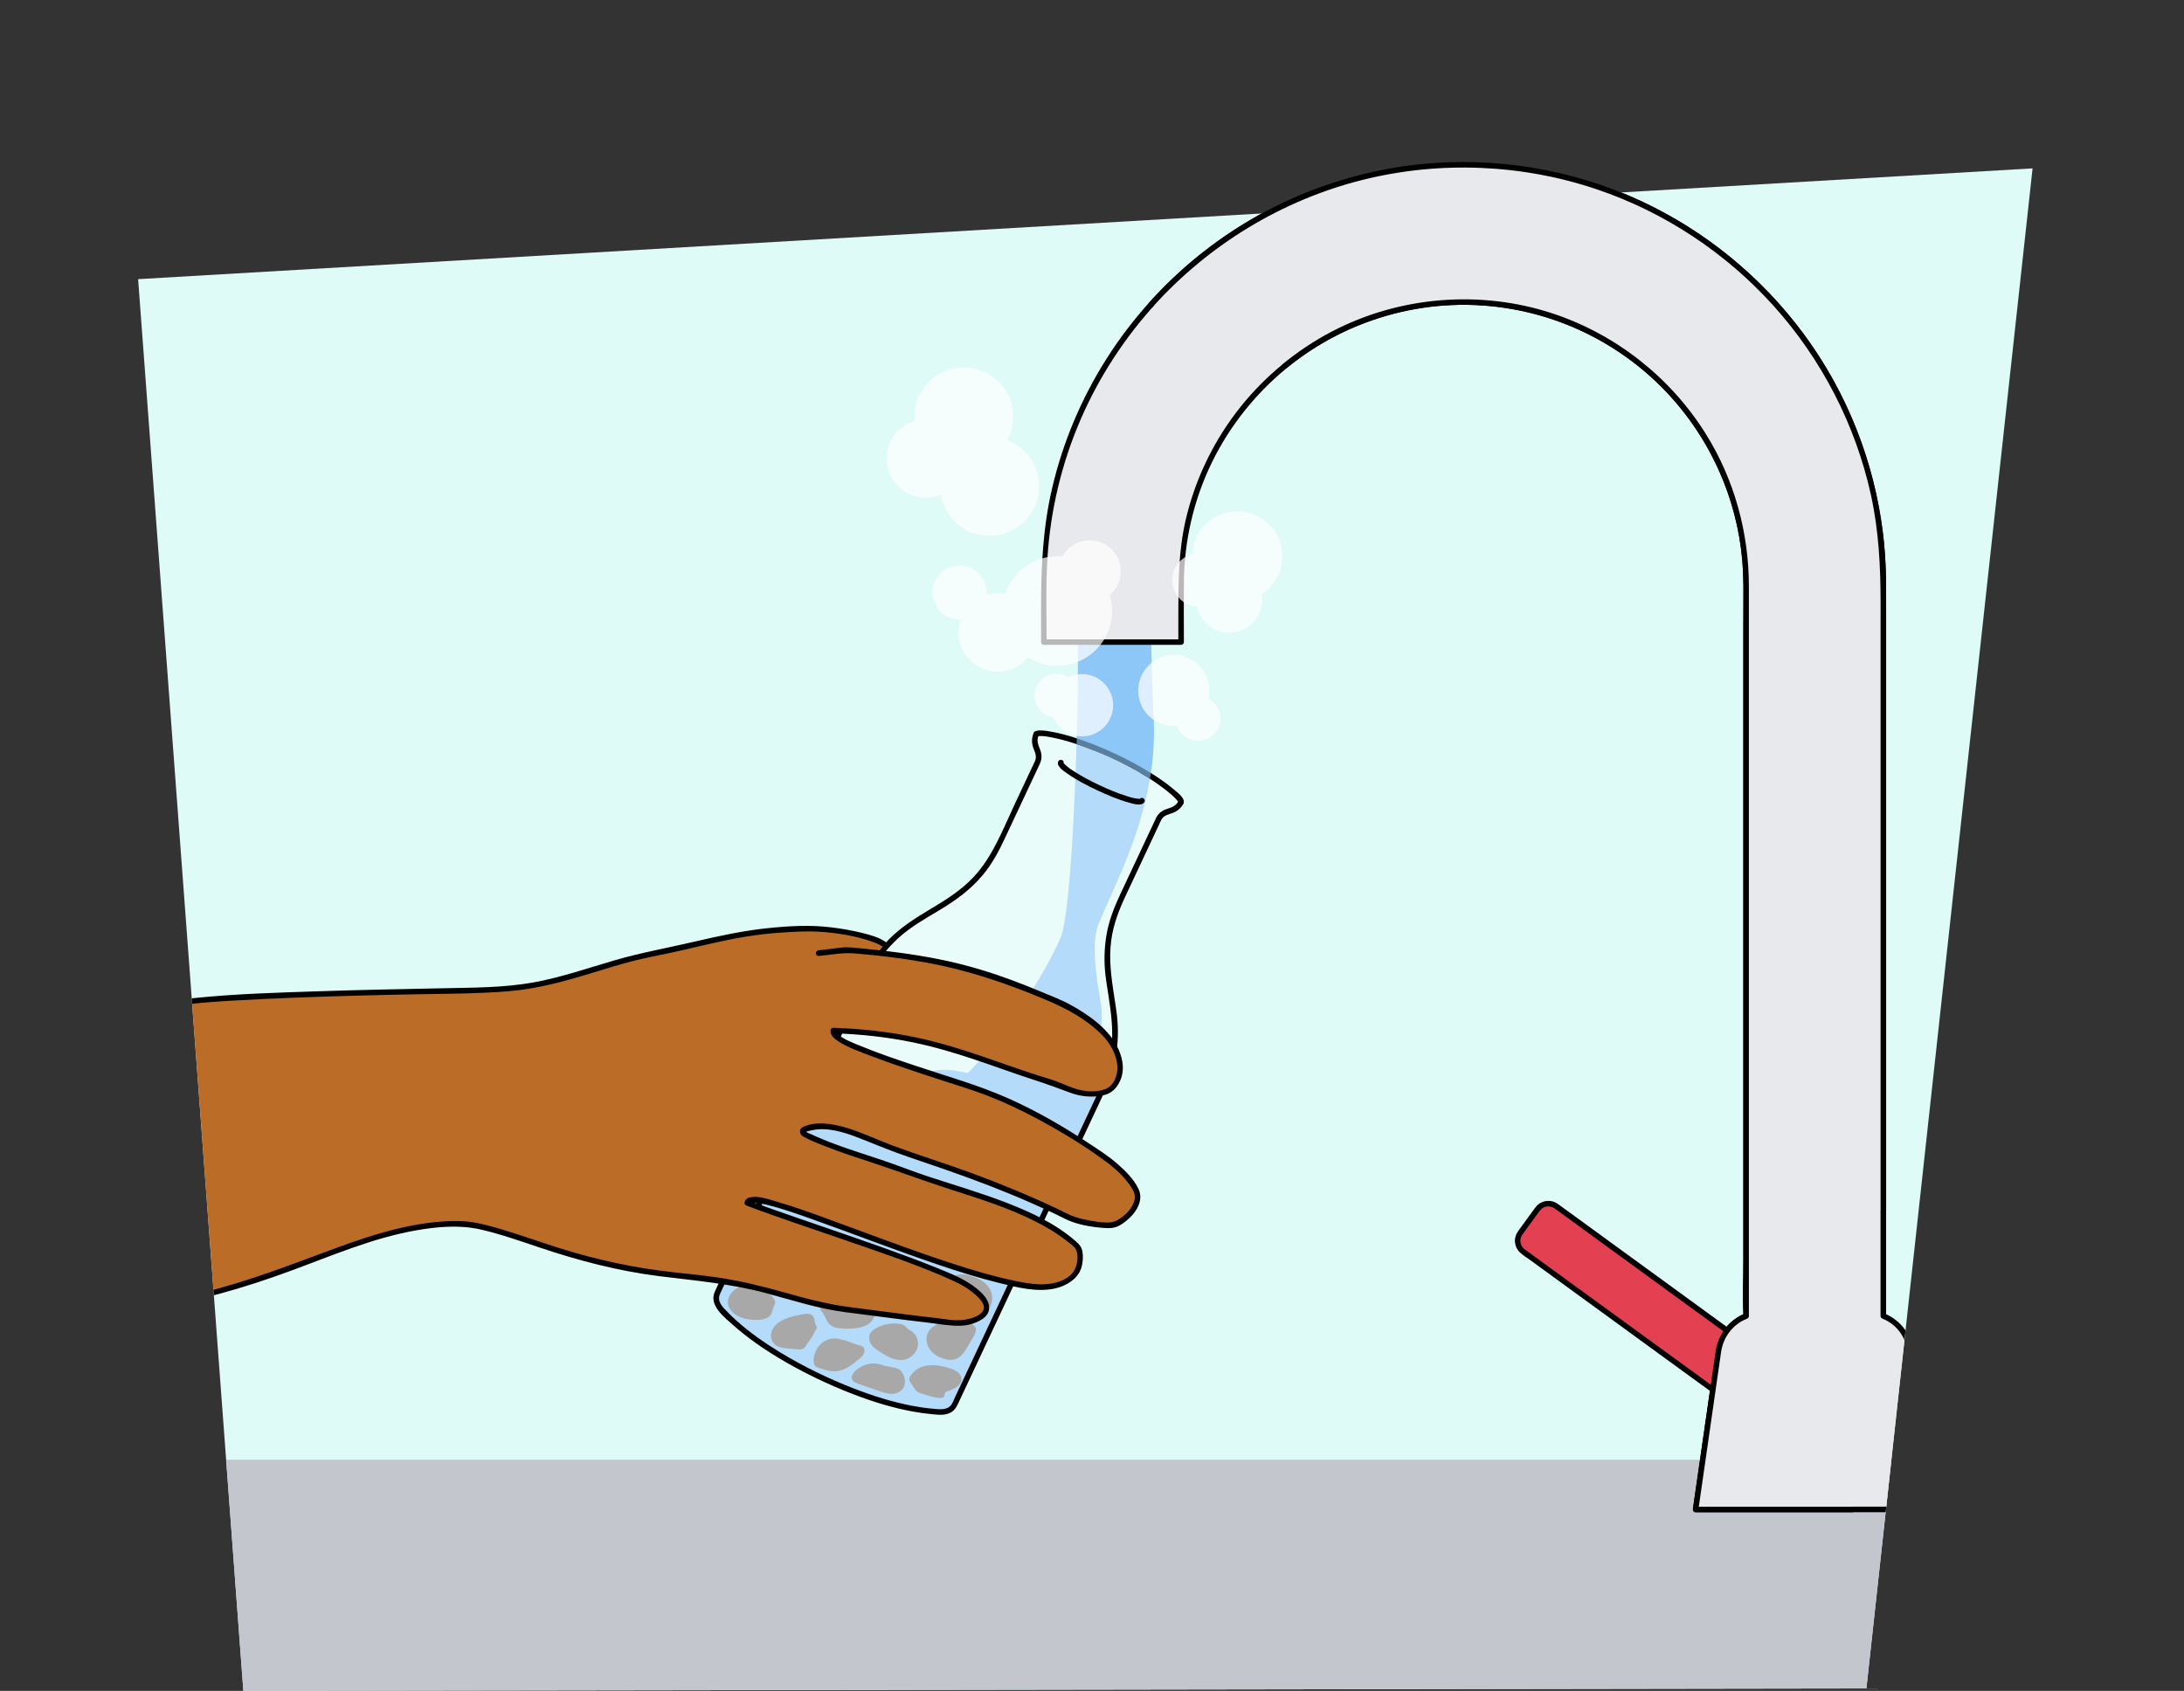 <?xml version="1.0" encoding="UTF-8"?>
<svg id="Voorgrond" xmlns="http://www.w3.org/2000/svg" xmlns:xlink="http://www.w3.org/1999/xlink" viewBox="0 0 786.67 609.16">
  <rect x="0" y="0" width="786.67" height="609.16" fill="#333333" stroke="none"/>
  <defs>
    <style>
      .cls-1 {
        fill: #e34051;
      }

      .cls-2 {
        fill: #defbf8;
      }

      .cls-3 {
        fill: #bb6d27;
      }

      .cls-4 {
        fill: #7a7a7a;
      }

      .cls-5 {
        opacity: .72;
      }

      .cls-5, .cls-6 {
        fill: #fff;
      }

      .cls-7, .cls-8 {
        fill: #8dc7f7;
      }

      .cls-9 {
        fill: #e8e9ec;
      }

      .cls-10 {
        opacity: .35;
      }

      .cls-11 {
        fill: #c4c6ce;
      }

      .cls-8 {
        opacity: .64;
      }

      .cls-12 {
        clip-path: url(#clippath);
      }
    </style>
    <clipPath id="clippath">
      <path id="Path_2271-2" data-name="Path 2271" class="cls-2" d="M49.75,100.57l37.91,508.58,584.61-.89,59.86-547.6L49.75,100.57Z"/>
    </clipPath>
  </defs>
  <path d="M426.34,289.26c.63-1.67-2.4-3.9-3.39-4.74-3.48-2.98-7.38-5.5-11.34-7.8-5.68-3.3-11.63-6.15-17.75-8.55-4.68-1.84-9.51-3.46-14.45-4.44-1.51-.3-3.06-.58-4.6-.59-.83,0-1.98.03-2.45.85-.64,1.12,1.09,2.13,1.73,1.01-.03.06-.25.29-.28.24-.01-.02.49-.08.21-.06.41-.03.81-.04,1.22-.02,1.27.06,2.53.28,3.77.53,4.35.87,8.6,2.24,12.74,3.8,9.9,3.72,19.81,8.62,28.19,15.14,1.22.95,2.42,1.95,3.49,3.07.31.32.6.67.82.97.16.22.23.24.15.22.12.03-.03,0,.03-.15-.46,1.2,1.48,1.73,1.93.53h0Z"/>
  <g id="Achtergrond_3" data-name="Achtergrond 3">
    <path id="Path_2271" data-name="Path 2271" class="cls-2" d="M49.75,100.57l37.91,508.58,584.61-.89,59.86-547.6L49.75,100.57Z"/>
    <g class="cls-12">
      <rect class="cls-11" x="73.36" y="525.88" width="630.5" height="83.85"/>
      <g>
        <path class="cls-7" d="M388.3,181.71s-.05,49.01-.05,63.43-1.82,82.45-6.27,92.75c-7.76,17.96-28.55,47.92-45,58.42,6.14-1.27,32.69.94,37.91,3.77.95.51,5.09,4.65,5.76,3.77,3.77-4.88,5.32-3.77,5.32-3.77,0,0,13.45-22.27,10.42-39.46-2-11.31-3.15-21.83-.67-27.82,7.09-17.07,21.95-43.56,19.73-75.93-.72-10.56-1.27-64.12-2.54-71.33-.78-4.44,3.53-5.75,3.53-5.75l-28.15,1.92Z"/>
        <g>
          <path class="cls-7" d="M388.18,387.99c-3.38-.16-6.7-1-10.07-1.27-7.85-.62-15.74,1.85-23.57.98-4.96-.56-9.78-2.45-14.77-2.3-5.36.16-10.8,2.65-15.91,1.03-2.68-.85-4.97-2.77-7.72-3.35-1.92-.4-3.91-.12-5.85.16-4.79.7-9.58,1.4-14.37,2.09l-37.61,80.1c-.78,1.66-.39,3.72,1.05,5.37,4.15,4.74,14.72,14.76,36.8,25.13,22.07,10.36,36.54,12.1,42.84,12.26,2.19.06,4.02-.96,4.8-2.62l53.29-113.49c.7-1.49,1.31-3.01,1.85-4.56-3.58.06-7.18.65-10.77.47Z"/>
          <path class="cls-4" d="M302.92,482.58c-2.21-.81-4.78-.39-6.7,1.09-1.92,1.48-3.13,3.97-3.16,6.5,0,.61.06,1.25.4,1.72.38.53,1.01.76,1.6.95,2.08.69,4.23,1.39,6.41,1.14,2.95-.34,5.5-2.35,7.88-4.3.67-.55,1.36-1.12,1.76-1.92.4-.8.41-1.89-.2-2.49-.35-.35-.85-.48-1.32-.59-2.11-.5-4.52-1.85-6.67-2.11Z"/>
          <path class="cls-4" d="M328.05,495.51c-.26.35-.5.73-.54,1.17-.05.53.22,1.04.53,1.47,1.12,1.53,1.58,3.13,3.39,3.71,1.66.53,6.64,2.32,8.24,1.62.67-.3.43-1.78,1.12-2.06,2.1-.86,4.14-1.34,5.24-3.31.58-1.04.23-2.41-.56-3.31s-1.93-1.4-3.06-1.78c-4.78-1.62-11.12-2.29-14.35,2.5Z"/>
          <path class="cls-4" d="M317.63,491.71c-3.31-1.21-7.23-.23-9.81,2.45-.6.62-1.16,1.45-1.04,2.33.16,1.14,1.32,1.69,2.32,2.03,2.57.88,5.14,1.77,7.72,2.65,1.51.52,3.07,1.05,4.66.97s3.27-.89,4.05-2.44c.93-1.87.3-4.28-.99-5.82-1.29-1.54-5.15-1.37-6.91-2.18Z"/>
          <path class="cls-4" d="M290.18,473.3c-2.51.42-5.03.87-7.37,1.86-1.7.72-3.34,1.76-4.32,3.33-.98,1.57-1.14,3.74-.03,5.21,1.26,1.67,3.6,1.98,5.69,2.14,1.11.09,2.22.18,3.33.27.52.04,1.07.08,1.56-.11.65-.26,1.07-.89,1.44-1.48,1.35-2.17,1.72-2.1,2.8-4.42.18-.38,1.14-1.63.95-1.99-.16-.31-.82-1.71-.81-2.06.02-.86-.27-2.99-3.24-2.75Z"/>
          <path class="cls-4" d="M278.84,467.92c-1.81-2.54-4.55-4.53-7.64-4.98-3.09-.46-6.49.81-8.16,3.45-.63.99-1.01,2.18-.83,3.34.11.76.46,1.48.91,2.11,2.13,2.96,6.19,3.78,9.83,3.67,2.07-.07,4.57-.72,5.08-2.73.2-.77.37-1.17.59-1.93s1.12-1.22.21-2.92Z"/>
          <path class="cls-4" d="M300.82,478.28c-3.58-1.48-2.6-2.97-5.08-6.15-.72-.92-.47-3.44-.12-4.61.44-1.49,2.02-1.77,3.44-1.77,5.34-.01,7.75,1.43,12.87,3,.76.23,1.54.48,2.15,1.01,1.66,1.46,1.32,4.58-.2,6.27s-3.78,2.27-5.92,2.49c-2.38.25-4.78.17-7.13-.24Z"/>
          <path class="cls-4" d="M322.06,472.27c-.84-2.3.82-4.73,2.62-6.39,1.73-1.59,3.79-2.98,6.12-3.3,2.33-.32,4.96.69,5.96,2.83.62,1.32.55,2.84.46,4.29-.04.63-.09,1.3-.45,1.83-.35.51-.93.81-1.49,1.07-3.44,1.58-8.87,5.08-13.22-.32Z"/>
          <path class="cls-4" d="M324.67,477.05c-3.06-.65-6.34-.13-9.18,1.47-.91.51-1.82,1.2-2.22,2.25-.46,1.22-.1,2.66.62,3.67s1.72,1.69,2.71,2.33c2.51,1.65,5.2,3.31,8.14,3.2s6.05-2.75,5.94-6.1c-.07-1.99-1.28-3.75-2.84-4.59s-1.45-1.72-3.16-2.25Z"/>
          <path class="cls-4" d="M351.53,478.96c.22-1-1.87-2.37-2.83-2.8-2.76-1.24-3.75-.85-6.74-.36-3.22.53-6.84,1.79-7.94,4.86-.7,1.95-.12,4.21,1.18,5.82,1.3,1.61,3.23,2.62,5.23,3.14,1,.26,2.04.41,3.06.21,3.16-.62,4.66-4.12,6.33-6.88.76-1.25,1.67-2.52,1.72-3.99Z"/>
          <path class="cls-4" d="M290.89,452.28c-1.91,1.14-4.13,1.62-6.19,2.47-2.05.85-4.09,2.26-4.73,4.39-.79,2.62.92,5.54,3.36,6.79,2.44,1.25,5.38,1.11,8.03.41,1.75-.46,3.5-1.21,4.69-2.57,1.06-1.22,1.58-2.85,1.67-4.47.06-1.24-.16-2.57-1.01-3.47s-4.45-3.66-5.81-3.56Z"/>
          <path class="cls-4" d="M342.86,471.95c2.23,0,4.38.74,6.58,1.07,2.2.33,4.67.17,6.32-1.33,2.03-1.84,2.07-5.22.62-7.55-1.45-2.33-4.03-3.73-6.67-4.49-1.74-.5-3.62-.77-5.34-.22-1.54.5-2.83,1.62-3.73,2.97-.69,1.03-1.19,2.29-.92,3.5.27,1.21,1.92,5.43,3.14,6.04Z"/>
          <g class="cls-10">
            <path class="cls-6" d="M404.58,325l14.07-29.96c.62-1.32,1.84-2.28,3.43-2.71l.59-.16c1.87-.5,3.32-1.64,4.05-3.19h0c.57-1.21-8.1-9.04-24.06-16.53-15.96-7.49-27.52-9.17-28.09-7.96h0c-.73,1.55-.68,3.4.13,5.15l.26.55c.69,1.49.72,3.05.11,4.36l-14.07,29.96c-4.06,8.64-10.73,15.88-19.41,21.08l-8.81,5.27c-8.88,5.32-15.69,12.72-19.84,21.55l-53.29,113.49c-.78,1.66-.39,3.72,1.05,5.37,4.15,4.74,14.72,14.76,36.8,25.13,22.07,10.36,36.54,12.1,42.84,12.26,2.19.06,4.02-.96,4.8-2.62l53.29-113.49c4.14-8.83,5.49-18.8,3.91-29.03l-1.57-10.15c-1.55-10.01-.23-19.77,3.82-28.4Z"/>
            <path class="cls-6" d="M411.36,288.4c-.59,1.25-7.61-.82-15.68-4.61-8.08-3.79-14.15-7.88-13.56-9.12"/>
          </g>
          <g>
            <path d="M372.36,264c-.86,1.84-.81,3.89-.05,5.76.6,1.45,1.16,2.78.52,4.35-.38.93-.86,1.84-1.29,2.75-2.05,4.36-4.1,8.73-6.15,13.09-4.21,8.96-7.84,18.66-14.69,25.99-4.46,4.77-9.83,8.13-15.38,11.45-5.44,3.26-10.75,6.55-15.23,11.12-3.93,4.02-7.13,8.66-9.52,13.74-.64,1.37-1.28,2.74-1.93,4.1-3.03,6.45-6.06,12.9-9.08,19.35-4.36,9.3-8.73,18.59-13.09,27.89-4.58,9.75-9.15,19.49-13.73,29.24-3.61,7.69-7.23,15.39-10.84,23.08-1.49,3.16-3.04,6.31-4.46,9.5-2.18,4.87,3.49,9.19,6.72,12.05,5.06,4.48,10.64,8.36,16.43,11.83,8.48,5.09,17.47,9.41,26.7,12.97,6.88,2.66,13.97,4.87,21.23,6.21,2.35.44,4.73.78,7.11,1s4.88.56,6.96-.68c1.6-.95,2.19-2.45,2.93-4.02,2.5-5.33,5-10.66,7.51-15.99,4.15-8.84,8.3-17.68,12.45-26.51,4.62-9.84,9.24-19.68,13.86-29.51,3.97-8.45,7.93-16.89,11.9-25.34,2.13-4.55,4.27-9.09,6.4-13.64,2.01-4.28,3.53-8.74,4.31-13.42.8-4.8.92-9.7.38-14.54-.25-2.22-.63-4.44-.97-6.65-1.06-6.89-2.06-13.68-1.06-20.67.78-5.49,2.69-10.55,5.03-15.53,3.99-8.49,7.98-16.99,11.96-25.48.35-.75.66-1.54,1.07-2.25.94-1.64,2.58-1.78,4.16-2.41s3.01-1.78,3.75-3.35c.54-1.16-1.18-2.17-1.73-1.01-.79,1.69-2.29,2.39-3.99,2.88-1.74.5-3.24,1.53-4.07,3.18-.37.72-.69,1.47-1.03,2.2-1.95,4.15-3.89,8.29-5.84,12.44-2.01,4.29-4.03,8.57-6.04,12.86-2.27,4.84-4.2,9.74-5.07,15.06-.78,4.78-.87,9.65-.3,14.45.26,2.16.63,4.3.96,6.45,1.04,6.75,1.98,13.38,1.1,20.23-.65,5.04-2.15,9.88-4.31,14.47-.74,1.58-1.48,3.16-2.22,4.73-3.12,6.64-6.24,13.28-9.36,19.93-4.37,9.32-8.75,18.63-13.12,27.95-4.52,9.63-9.05,19.26-13.57,28.9-3.51,7.48-7.02,14.96-10.53,22.43-1.03,2.2-2.06,4.4-3.1,6.6-.44.93-.8,2.04-1.41,2.88-1.52,2.12-4.64,1.57-6.91,1.37s-4.63-.55-6.92-.98c-7.31-1.38-14.45-3.63-21.37-6.32-9.16-3.56-18.08-7.9-26.49-13.01-5.63-3.42-11.06-7.22-15.95-11.64-1.49-1.35-2.93-2.75-4.28-4.23-1.28-1.4-2.29-3.07-1.48-4.99.49-1.17,1.08-2.3,1.62-3.45,2.86-6.09,5.72-12.17,8.57-18.26,4.26-9.08,8.53-18.17,12.79-27.25,4.57-9.74,9.15-19.48,13.72-29.21,3.72-7.92,7.44-15.84,11.16-23.77,1.76-3.75,3.52-7.51,5.29-11.26,2.72-5.77,6.53-10.93,11.25-15.22,4.39-3.99,9.52-6.86,14.57-9.89,5.86-3.51,11.31-7.4,15.72-12.69,3.19-3.82,5.55-8.07,7.65-12.54,3.96-8.43,7.92-16.87,11.88-25.3.37-.79.76-1.57,1.11-2.37.68-1.53.75-3.17.17-4.75-.64-1.77-1.55-3.44-.65-5.34.54-1.16-1.18-2.17-1.73-1.01h0Z"/>
            <path d="M410.49,287.9c.17-.29.18-.07-.09-.13-.36-.09-.82-.04-1.2-.1-1.16-.19-2.31-.53-3.43-.89-3.44-1.09-6.78-2.5-10.04-4.05-3.05-1.45-6.06-3.02-8.89-4.85-.97-.62-1.93-1.27-2.8-2.03-.3-.26-.54-.57-.83-.83-.3-.28-.06-.3-.14-.07.43-1.21-1.5-1.74-1.93-.53-.63,1.76,2.24,3.51,3.35,4.3,3.32,2.35,7,4.23,10.67,5.96,3.71,1.74,7.54,3.38,11.5,4.47,1.4.38,4.55,1.46,5.55-.22.66-1.11-1.07-2.12-1.73-1.01h0Z"/>
          </g>
        </g>
        <path d="M426.34,289.26c.63-1.67-2.4-3.9-3.39-4.74-3.48-2.98-7.38-5.5-11.34-7.8-5.68-3.3-11.63-6.15-17.75-8.55-4.68-1.84-9.51-3.46-14.45-4.44-1.51-.3-3.06-.58-4.6-.59-.83,0-1.98.03-2.45.85-.64,1.12,1.09,2.13,1.73,1.01-.03.06-.25.29-.28.24-.01-.02.49-.08.21-.06.41-.03.81-.04,1.22-.02,1.27.06,2.53.28,3.77.53,4.35.87,8.6,2.24,12.74,3.8,9.9,3.72,19.81,8.62,28.19,15.14,1.22.95,2.42,1.95,3.49,3.07.31.32.6.67.82.97.16.22.23.24.15.22.12.03-.03,0,.03-.15-.46,1.2,1.48,1.73,1.93.53h0Z"/>
        <path class="cls-8" d="M387.91,264.21l-.11,3.85s4.54,1.38,16.29,6.79c4.64,2.13,10.11,5.68,10.11,5.68l.33-2.08-1.69-4.05-16.07-10.14-8.87-.06Z"/>
        <g>
          <path class="cls-3" d="M278.2,335.18c.25-.17,14.38-.83,14.63-.83.13,0,10.58-.35,18.29,2.49,6.78,2.5,8.1,2.67,8.1,2.67l-3.19,3.57-13.61,4.24-10.29,2.49-10.6-9.15-3.33-5.49Z"/>
          <path class="cls-3" d="M63.78,361.35c15.92-2.1,65.12-3.74,80.35-4.04,13.77-.27,22.94-.31,36.69-1.03,21.78-1.14,36.76-9.71,58.24-13.45,13.23-2.3,20.7-4.89,33.15-7.15,5.76-1.04,17.46-1.16,19.68,1.75.66.86,4.75,5.8,5.84,5.72,4.87-.37,10.87-.72,16.96-.02,30.09,3.46,45.37,8.6,67.99,18.37,4.81,2.08,12.36,7.39,15.92,11.23,3.56,3.84,6.59,10.61,4.65,15.47-2,5.01-4.37,5.59-9.76,5.89-5.39.3-9.74-2.71-14.91-4.27-25.69-7.73-42.47-17.39-78.09-18.56-.54,2.96,7.71,6.89,48.32,19.85,20.1,6.42,38.28,17.99,50.58,26.67,3.27,2.31,11.34,9.82,10.78,13.78-.62,4.4-4.33,7.67-7.91,9.46-2.7,1.35-13.7-.84-16.41-2.17-25.14-12.35-43.46-17.95-62.89-24.69-11.11-3.85-22.65-11.12-33.02-7.21-.65.25-.7,1.17-.07,1.49,11.48,5.8,24.07,8.78,35.67,13.25,18.74,7.23,47.83,12.95,62.99,27.51,1.23,1.18,1.32,7.13-.85,9.67-4.3,5.01-11.02,5.19-15.47,4.65-31.55-3.81-101.93-37.69-102.69-30.13,17.94,6.81,59.37,19.84,76.68,28.12,19.95,11.58,2.91,15.04.27,15.1-4.74.1-36.18-4.23-40.88-4.79-13.72-1.62-26.35-6.93-39.94-9.45-23.03-4.27-33.55-1.57-69.27-13.42-6.76-2.24-20.23-7.02-27.31-7.82-8.17-.92-20.17.97-28.1,3.14-26.6,7.29-52,21.72-87.53,26.01l10.33-108.95Z"/>
          <path d="M294.85,344.4c4.25-.38,8.37-1.27,12.64-.94,8.74.67,17.5,1.75,26.13,3.31,15.08,2.72,29.41,7.63,43.49,13.59,7.27,3.08,14.22,6.82,19.85,12.49,2.87,2.9,5.17,6.93,5.51,11.06.26,3.18-1.15,7.25-4.37,8.46-3.67,1.38-8.09.83-11.67-.46-2.08-.75-4.09-1.69-6.17-2.45s-4.08-1.29-6.12-1.94c-6.87-2.2-13.65-4.68-20.48-7.01-7.76-2.65-15.6-5.05-23.63-6.75-9.83-2.08-19.84-3.14-29.87-3.49-.4-.01-.9.32-.96.73-.32,1.91,1.32,3.2,2.76,4.13,3.52,2.28,7.66,3.73,11.55,5.21,8.31,3.16,16.77,5.93,25.21,8.68,5.92,1.93,11.89,3.7,17.68,5.98,5.68,2.24,11.2,4.86,16.59,7.72,8.97,4.77,17.88,10.13,26.01,16.24,3.16,2.37,6.26,5.36,8.42,8.67,1.11,1.69,1.75,3.19,1.1,5.19-.82,2.55-2.79,4.6-4.97,6.08-1.61,1.09-2.85,1.56-4.78,1.53s-3.93-.3-5.86-.65c-1.84-.33-3.69-.73-5.48-1.29-2.24-.7-4.33-1.94-6.45-2.94-10.25-4.85-20.73-9.18-31.37-13.08-9.43-3.45-19.05-6.41-28.46-9.92-5.52-2.06-10.84-4.68-16.5-6.34-4.65-1.36-10.73-2.43-15.32-.25-1.68.8-1.5,2.59-.02,3.46,2.47,1.45,5.32,2.48,7.98,3.54,5.71,2.28,11.58,4.13,17.42,6.07,9.6,3.18,19.04,6.74,28.68,9.8,9.67,3.08,19.39,6.2,28.52,10.68,4.28,2.1,8.47,4.51,12.22,7.46,1.42,1.12,3.45,2.32,3.8,4.2.36,1.97.13,4.42-.82,6.2-2.27,4.28-8.27,5.44-12.64,5.32-3.19-.09-6.38-.72-9.49-1.38-7.18-1.51-14.22-3.62-21.2-5.87-15.41-4.97-30.52-10.83-45.74-16.36-5.88-2.14-11.77-4.28-17.77-6.03-2.99-.87-7.05-2.43-10.22-1.66-1.04.25-1.74.89-1.88,1.97-.06.46.36.82.73.96,12.18,4.61,24.58,8.64,36.88,12.92,12.69,4.41,25.55,8.69,37.78,14.27,3.21,1.46,6.42,3.44,8.89,5.99,1.11,1.14,2.55,2.92,1.69,4.59-1.19,2.29-5.05,3.17-7.38,3.44-3.2.37-6.72-.39-9.89-.74-5.74-.64-11.47-1.38-17.2-2.12-4.41-.57-8.82-1.16-13.23-1.72-8.24-1.04-16.16-3.14-24.14-5.4-7.97-2.25-15.93-4.2-24.13-5.38-5.31-.76-10.65-1.29-15.98-1.88-13.66-1.5-26.94-4.37-40.06-8.45-7.23-2.25-14.35-4.86-21.62-7.01-3.3-.98-6.65-1.92-10.05-2.48-3.53-.58-7.14-.56-10.7-.33-15.67,1.03-30.44,6.47-45.02,11.92-15.53,5.81-31.08,11.59-47.36,14.97-4.73.98-9.49,1.77-14.28,2.36-1.26.15-1.28,2.16,0,2,17.75-2.18,34.78-7.28,51.53-13.42,14.76-5.42,29.51-11.83,45.07-14.57,7.78-1.37,15.82-2.11,23.58-.31,7.16,1.66,14.12,4.13,21.08,6.46,14.07,4.73,28.38,8.48,43.12,10.32,13,1.62,25.86,2.71,38.57,6.14,9.45,2.55,18.79,5.6,28.54,6.84,4.02.51,8.04,1.04,12.05,1.56,5.9.77,11.8,1.53,17.71,2.22,3.84.45,7.9,1.23,11.78,1.09,2.69-.1,5.77-1,7.95-2.58,3.46-2.5,2.44-6.18-.21-8.91-4.47-4.61-10.63-7-16.46-9.36-6.45-2.62-13-5.01-19.56-7.36-13.63-4.87-27.38-9.42-41.02-14.27-2.48-.88-4.95-1.78-7.41-2.71l.73.96c-.03.21-.06.08.11.04.5-.11.7-.15,1.3-.14,1.64.03,3.29.43,4.87.82,5.48,1.35,10.83,3.26,16.15,5.15,15.02,5.33,29.87,11.15,44.97,16.25,7.33,2.48,14.72,4.82,22.24,6.68,6.44,1.59,13.73,3.51,20.34,1.98,3.98-.92,8.21-3.44,9.4-7.57.51-1.78.65-3.76.36-5.59s-1.17-2.73-2.56-3.94c-7.1-6.2-15.84-10.27-24.55-13.66-9.29-3.62-18.86-6.4-28.32-9.51-4.64-1.53-9.19-3.31-13.8-4.93-5.78-2.03-11.64-3.81-17.4-5.86-3.08-1.1-6.14-2.26-9.13-3.59-.6-.26-1.19-.53-1.78-.81-.26-.12-1.75-.62-1.87-.92s3.53-.88,3.99-.91c5.71-.45,11.35,1.66,16.56,3.75,5.22,2.09,10.4,4.19,15.72,6.02,4.67,1.6,9.35,3.18,14.01,4.81,10.41,3.63,20.72,7.54,30.81,12,2.81,1.24,5.6,2.52,8.38,3.83,2.1.99,4.16,2.2,6.36,2.96,3.52,1.23,7.41,1.88,11.12,2.13,1.41.1,2.98.18,4.34-.25,1.89-.6,3.74-2.07,5.16-3.42,2.74-2.61,4.89-6.55,3.19-10.26-1.62-3.57-4.75-6.59-7.64-9.15-3.04-2.68-6.5-4.88-9.87-7.12-9.33-6.19-19.07-11.84-29.3-16.41-10.77-4.81-22.16-7.99-33.33-11.73-6.93-2.32-13.89-4.65-20.63-7.47-2.57-1.08-5.99-2.29-7.85-4.3-.23-.24-.13-.13-.21-.26-.06-.1-.23-.49-.13-.2-.12-.32-.07-.37-.08-.29l-.96.73c9.6.33,19.16,1.31,28.58,3.26,7.61,1.57,15.06,3.76,22.41,6.23,7.19,2.41,14.3,5.04,21.52,7.38,4.29,1.39,8.46,2.9,12.68,4.49,3.92,1.47,7.95,1.88,12.06,1,3.05-.65,4.95-2.64,6.17-5.45,1.54-3.54.94-7.39-.55-10.85-3.16-7.35-10.58-12.53-17.37-16.28-3.38-1.87-7.07-3.24-10.63-4.73s-7.16-2.93-10.79-4.27c-7.27-2.69-14.7-4.95-22.27-6.65-10.21-2.29-20.61-3.62-31.01-4.64-2.58-.25-5.24-.62-7.84-.36-2.75.28-5.48.74-8.24.99-1.27.11-1.28,2.11,0,2h0Z"/>
          <path d="M66.89,361.91c5.92-.78,11.9-1.13,17.86-1.48,7.89-.47,15.8-.8,23.7-1.1,14.42-.54,28.85-.91,43.28-1.16,10.48-.18,21.04-.21,31.5-1.07,10.17-.84,19.96-3.52,29.68-6.49,4.88-1.49,9.75-3.01,14.69-4.3,5.01-1.31,10.1-2.2,15.15-3.31,8.52-1.88,16.97-4.1,25.59-5.52,4.88-.8,9.8-1.34,14.74-1.62,3.78-.21,7.65-.44,11.44-.23,6.61.37,13.58,1.45,19.83,3.68,1.26.45,2.5.99,3.62,1.74,1.07.73,2.07-1.01,1.01-1.73-2.52-1.72-5.68-2.55-8.6-3.27-3.57-.88-7.2-1.49-10.84-1.95-7.6-.96-15.37-.52-22.97.27-8.88.91-17.58,2.81-26.26,4.83-9.67,2.26-19.44,3.99-28.98,6.77-9.68,2.82-19.23,6.15-29.17,7.95-10.6,1.91-21.55,1.87-32.3,2.1-15.08.32-30.15.58-45.22,1.09-14.73.5-29.53.91-44.2,2.4-1.18.12-2.35.25-3.52.4-1.26.16-1.27,2.17,0,2h0Z"/>
        </g>
      </g>
      <g>
        <path class="cls-9" d="M619,486.55l-8.24,57.23h85.81l-8.24-57.23c-.83-5.79-4.75-10.46-9.94-12.45V210.55c0-83.37-67.83-151.19-151.19-151.19s-151.19,67.83-151.19,151.19v20.78h49.44v-20.78c0-56.11,45.65-101.76,101.75-101.76s101.75,45.65,101.75,101.76v263.56c-5.19,1.99-9.11,6.66-9.94,12.45Z"/>
        <path d="M618.03,486.29c-2.4,16.67-4.8,33.34-7.2,50.01-.35,2.41-.69,4.82-1.04,7.22-.09.63.25,1.27.96,1.27h85.81c.71,0,1.06-.64.96-1.27-2.68-18.6-5.36-37.2-8.03-55.8-.96-6.65-4.48-11.98-10.85-14.59l.73.96v-230.15c0-10.93,0-21.86,0-32.79-.01-29.61-8.45-58.79-24.67-83.61-18.28-27.97-45.66-49.55-77.19-60.65-32.94-11.59-69.71-11.36-102.49.66-31.47,11.54-58.65,33.55-76.57,61.87-9.01,14.24-15.63,30-19.47,46.41-3.27,13.95-3.99,27.99-3.99,42.25v13.23c0,.54.46,1,1,1,14.42,0,28.85,0,43.27,0h6.17c.54,0,1-.46,1-1,0-7.27-.07-14.54,0-21.8.15-14.87,3.6-29.65,10.14-43.02,12.71-25.99,36.52-45.77,64.49-53.28,28.8-7.73,60.14-2.08,84.43,15.19,23.86,16.96,39.54,44.14,42.07,73.33.69,8.01.38,16.16.38,24.19v248.17l.73-.96c-5.66,2.31-9.63,7.09-10.64,13.15-.21,1.26,1.72,1.8,1.93.53.89-5.32,4.21-9.7,9.24-11.75.42-.17.73-.49.73-.96v-242.85c0-6.89.02-13.78,0-20.67-.07-28-11.65-55.11-31.95-74.43-21.26-20.23-50.7-30.56-79.94-27.95-28.74,2.57-55.41,17.49-72.83,40.46-8.68,11.45-14.92,24.73-18.15,38.73-2.54,11.02-2.63,22.08-2.63,33.31v10.63l1-1c-14.42,0-28.85,0-43.27,0h-6.17l1,1c0-9.96-.32-19.99.27-29.94,1.04-17.4,5.15-34.63,12.12-50.61,13.39-30.69,37.06-56.45,66.5-72.4,30.64-16.6,66.81-21.97,100.98-15.08,33.28,6.71,63.66,24.93,85.47,50.92,22.08,26.32,34.56,59.93,35.02,94.28.12,8.82.01,17.64.01,26.46v239.14c0,.48.32.79.73.96,5.81,2.37,8.62,7.43,9.47,13.36.58,4.06,1.17,8.12,1.75,12.19,1.67,11.62,3.35,23.24,5.02,34.85.41,2.86.82,5.72,1.24,8.59l.96-1.27h-85.81l.96,1.27c2.4-16.67,4.8-33.34,7.2-50.01.35-2.41.69-4.82,1.04-7.22.18-1.26-1.75-1.8-1.93-.53Z"/>
      </g>
    </g>
  </g>
  <g>
    <path class="cls-1" d="M657.87,505.38l-11.91,16.36-97.36-70.86c-2.15-1.56-2.62-4.57-1.06-6.72l6.24-8.58c1.56-2.15,4.57-2.62,6.72-1.06l97.36,70.86Z"/>
    <path d="M657.01,504.88c-3.97,5.45-7.94,10.91-11.91,16.36l1.37-.36c-3.66-2.66-7.31-5.32-10.97-7.98-8.6-6.26-17.2-12.52-25.8-18.78-9.94-7.23-19.87-14.46-29.81-21.69-7.88-5.73-15.75-11.46-23.63-17.19-2.03-1.48-4.06-2.96-6.09-4.44-.34-.25-.7-.49-1.03-.75-1.14-.92-1.73-2.34-1.44-3.8.2-1.01.89-1.82,1.48-2.63,1.62-2.22,3.24-4.45,4.86-6.67.65-.9,1.27-1.73,2.39-2.13,1.27-.45,2.54-.15,3.63.6,1.21.83,2.38,1.73,3.56,2.59,6.8,4.95,13.6,9.9,20.4,14.85,9.81,7.14,19.62,14.28,29.43,21.42,9.23,6.72,18.46,13.44,27.69,20.15,5.17,3.76,10.34,7.52,15.51,11.29.25.18.49.36.74.54,1.04.76,2.04-.98,1.01-1.73-3.74-2.73-7.49-5.45-11.23-8.18-8.77-6.39-17.55-12.77-26.32-19.16-10.14-7.38-20.29-14.77-30.43-22.15-7.75-5.64-15.49-11.28-23.24-16.92-1.83-1.33-3.67-2.67-5.5-4-.56-.41-1.09-.79-1.74-1.06-1.91-.79-4.15-.49-5.78.78-.79.61-1.33,1.44-1.91,2.23l-4.95,6.8c-.64.88-1.25,1.75-1.49,2.85-.43,1.95.17,4.05,1.61,5.44,1.04,1.01,2.38,1.8,3.54,2.64,6.62,4.82,13.24,9.64,19.86,14.46,9.91,7.21,19.82,14.43,29.73,21.64,9.44,6.87,18.87,13.74,28.31,20.6,5.3,3.86,10.6,7.71,15.9,11.57.25.18.49.36.74.54.47.34,1.08.04,1.37-.36,3.97-5.45,7.94-10.91,11.91-16.36.76-1.04-.98-2.04-1.73-1.01Z"/>
  </g>
  <path class="cls-5" d="M373.75,171.03c-1.43-5.9-5.66-10.39-10.93-12.42,2-3.73,2.71-8.17,1.63-12.61-2.32-9.56-11.95-15.43-21.51-13.11-8.65,2.1-14.25,10.18-13.53,18.77-7.14,2.14-11.45,9.5-9.67,16.83,1.84,7.58,9.47,12.23,17.04,10.39.73-.18,1.43-.43,2.11-.71.07.42.14.84.24,1.26,2.32,9.56,11.95,15.43,21.51,13.11s15.43-11.95,13.11-21.51Z"/>
  <path class="cls-5" d="M437.59,253.58c-.68-.78-1.48-1.39-2.35-1.84.16-.67.28-1.35.33-2.05.5-7.06-4.81-13.19-11.87-13.69-7.06-.5-13.19,4.81-13.69,11.87-.5,7.06,4.81,13.19,11.87,13.69.71.05,1.4.03,2.09-.04.33.92.81,1.8,1.49,2.58,2.91,3.35,7.98,3.71,11.34.81,3.35-2.91,3.71-7.98.81-11.34Z"/>
  <path class="cls-5" d="M399.71,214.41c2.44-2.05,4-5.13,4-8.57,0-6.18-5.01-11.19-11.19-11.19-4.24,0-7.93,2.36-9.83,5.84-2.12-.2-4.3-.07-6.48.46-6.9,1.67-12.04,6.8-14.09,13.09-.88-.17-1.8-.27-2.73-.27-1.43,0-2.8.22-4.1.61,0-.08.04-.16.04-.24.38-5.37-3.66-10.03-9.03-10.41-5.37-.38-10.03,3.66-10.41,9.03s3.66,10.03,9.03,10.41c.41.03.8-.01,1.2-.04-.53,1.48-.83,3.07-.83,4.74,0,7.79,6.31,14.1,14.1,14.1,4.41,0,8.34-2.03,10.93-5.2,4.36,2.76,9.78,3.82,15.19,2.51,10.59-2.57,17.09-13.23,14.52-23.82-.09-.36-.21-.7-.31-1.06Z"/>
  <path class="cls-5" d="M391.44,242.97c-2.37-.37-4.68.04-6.68,1.03-1.22-.77-2.65-1.22-4.19-1.22-4.36,0-7.89,3.53-7.89,7.89,0,3.96,2.92,7.22,6.71,7.79,1.47,3.45,4.62,6.08,8.6,6.7,6.13.95,11.87-3.24,12.82-9.37s-3.24-11.87-9.37-12.82Z"/>
  <path class="cls-5" d="M431.15,218.61c.28,1.27.75,2.51,1.47,3.68,3.47,5.59,10.81,7.32,16.4,3.85,4.23-2.62,6.24-7.46,5.47-12.09,7.4-4.79,9.64-14.64,4.98-22.16-4.72-7.62-14.73-9.97-22.35-5.25-4.71,2.92-7.4,7.86-7.66,13.01-1.13.29-2.24.79-3.24,1.52-4.32,3.12-5.29,9.16-2.17,13.48,1.73,2.4,4.36,3.76,7.09,3.97Z"/>
  <path class="cls-9" d="M619,486.55l-8.24,57.23h56.58l3.66-106.57,7.39-.97v-225.7c0-83.37-67.82-151.19-151.19-151.19-44.69,0-84.9,19.49-112.6,50.41l48.17,22.08c17.56-14.4,40-23.06,64.43-23.06,56.11,0,101.75,45.65,101.75,101.76v263.56c-5.19,1.99-9.11,6.66-9.94,12.45Z"/>
  <path d="M679.38,436.25v-214.71c0-9.89.08-19.74-1.14-29.59-3.18-25.81-13.05-50.61-28.5-71.54-15.23-20.63-35.61-37.34-58.9-48.09-24.83-11.46-52.61-16.01-79.81-13.1-29.91,3.19-58.44,15.39-81.49,34.7-5.58,4.67-10.8,9.74-15.66,15.15-.86.95.55,2.37,1.41,1.41,20.08-22.33,46.55-38.47,75.72-45.72,27.65-6.87,57.14-5.66,84.13,3.44,24.38,8.22,46.43,22.83,63.65,41.93,17.32,19.22,29.53,42.85,35.1,68.12,2.83,12.85,3.49,25.81,3.49,38.9v87.68c0,19.07,0,38.14,0,57.21v47.97c0,8.36,0,16.73,0,25.09v1.15c0,1.29,2,1.29,2,0h0Z"/>
  <path d="M463.47,132.55c22.64-18.44,52.68-26.36,81.46-21.2,23.9,4.29,45.69,17.35,60.9,36.27,14.31,17.8,22.07,40.2,22.12,63.02.01,5.14,0,10.27,0,15.41v227.81c0,6.42-.42,13,0,19.41.02.28,0,.56,0,.84l.73-.96c-6.04,2.46-9.82,7.56-10.76,13.95-.55,3.73-1.08,7.47-1.61,11.2-1.73,11.99-3.45,23.97-5.18,35.96-.44,3.09-.89,6.18-1.33,9.27-.09.63.25,1.27.96,1.27h56.58c1.29,0,1.29-2,0-2h-56.58l.96,1.27c2.62-18.19,5.24-36.39,7.86-54.58.13-.88.24-1.76.38-2.63.86-5.33,4.22-9.73,9.25-11.77.42-.17.73-.49.73-.96v-49.54c0-16.43,0-32.86,0-49.29v-144.73c0-6.43,0-12.87,0-19.3,0-19.44-5.25-38.56-15.59-55.07-12.66-20.22-32.29-35.71-54.94-43.22-26.14-8.67-55.35-6.28-79.75,6.49-6.26,3.28-12.14,7.22-17.62,11.68-1,.81.42,2.22,1.41,1.41h0Z"/>
</svg>
